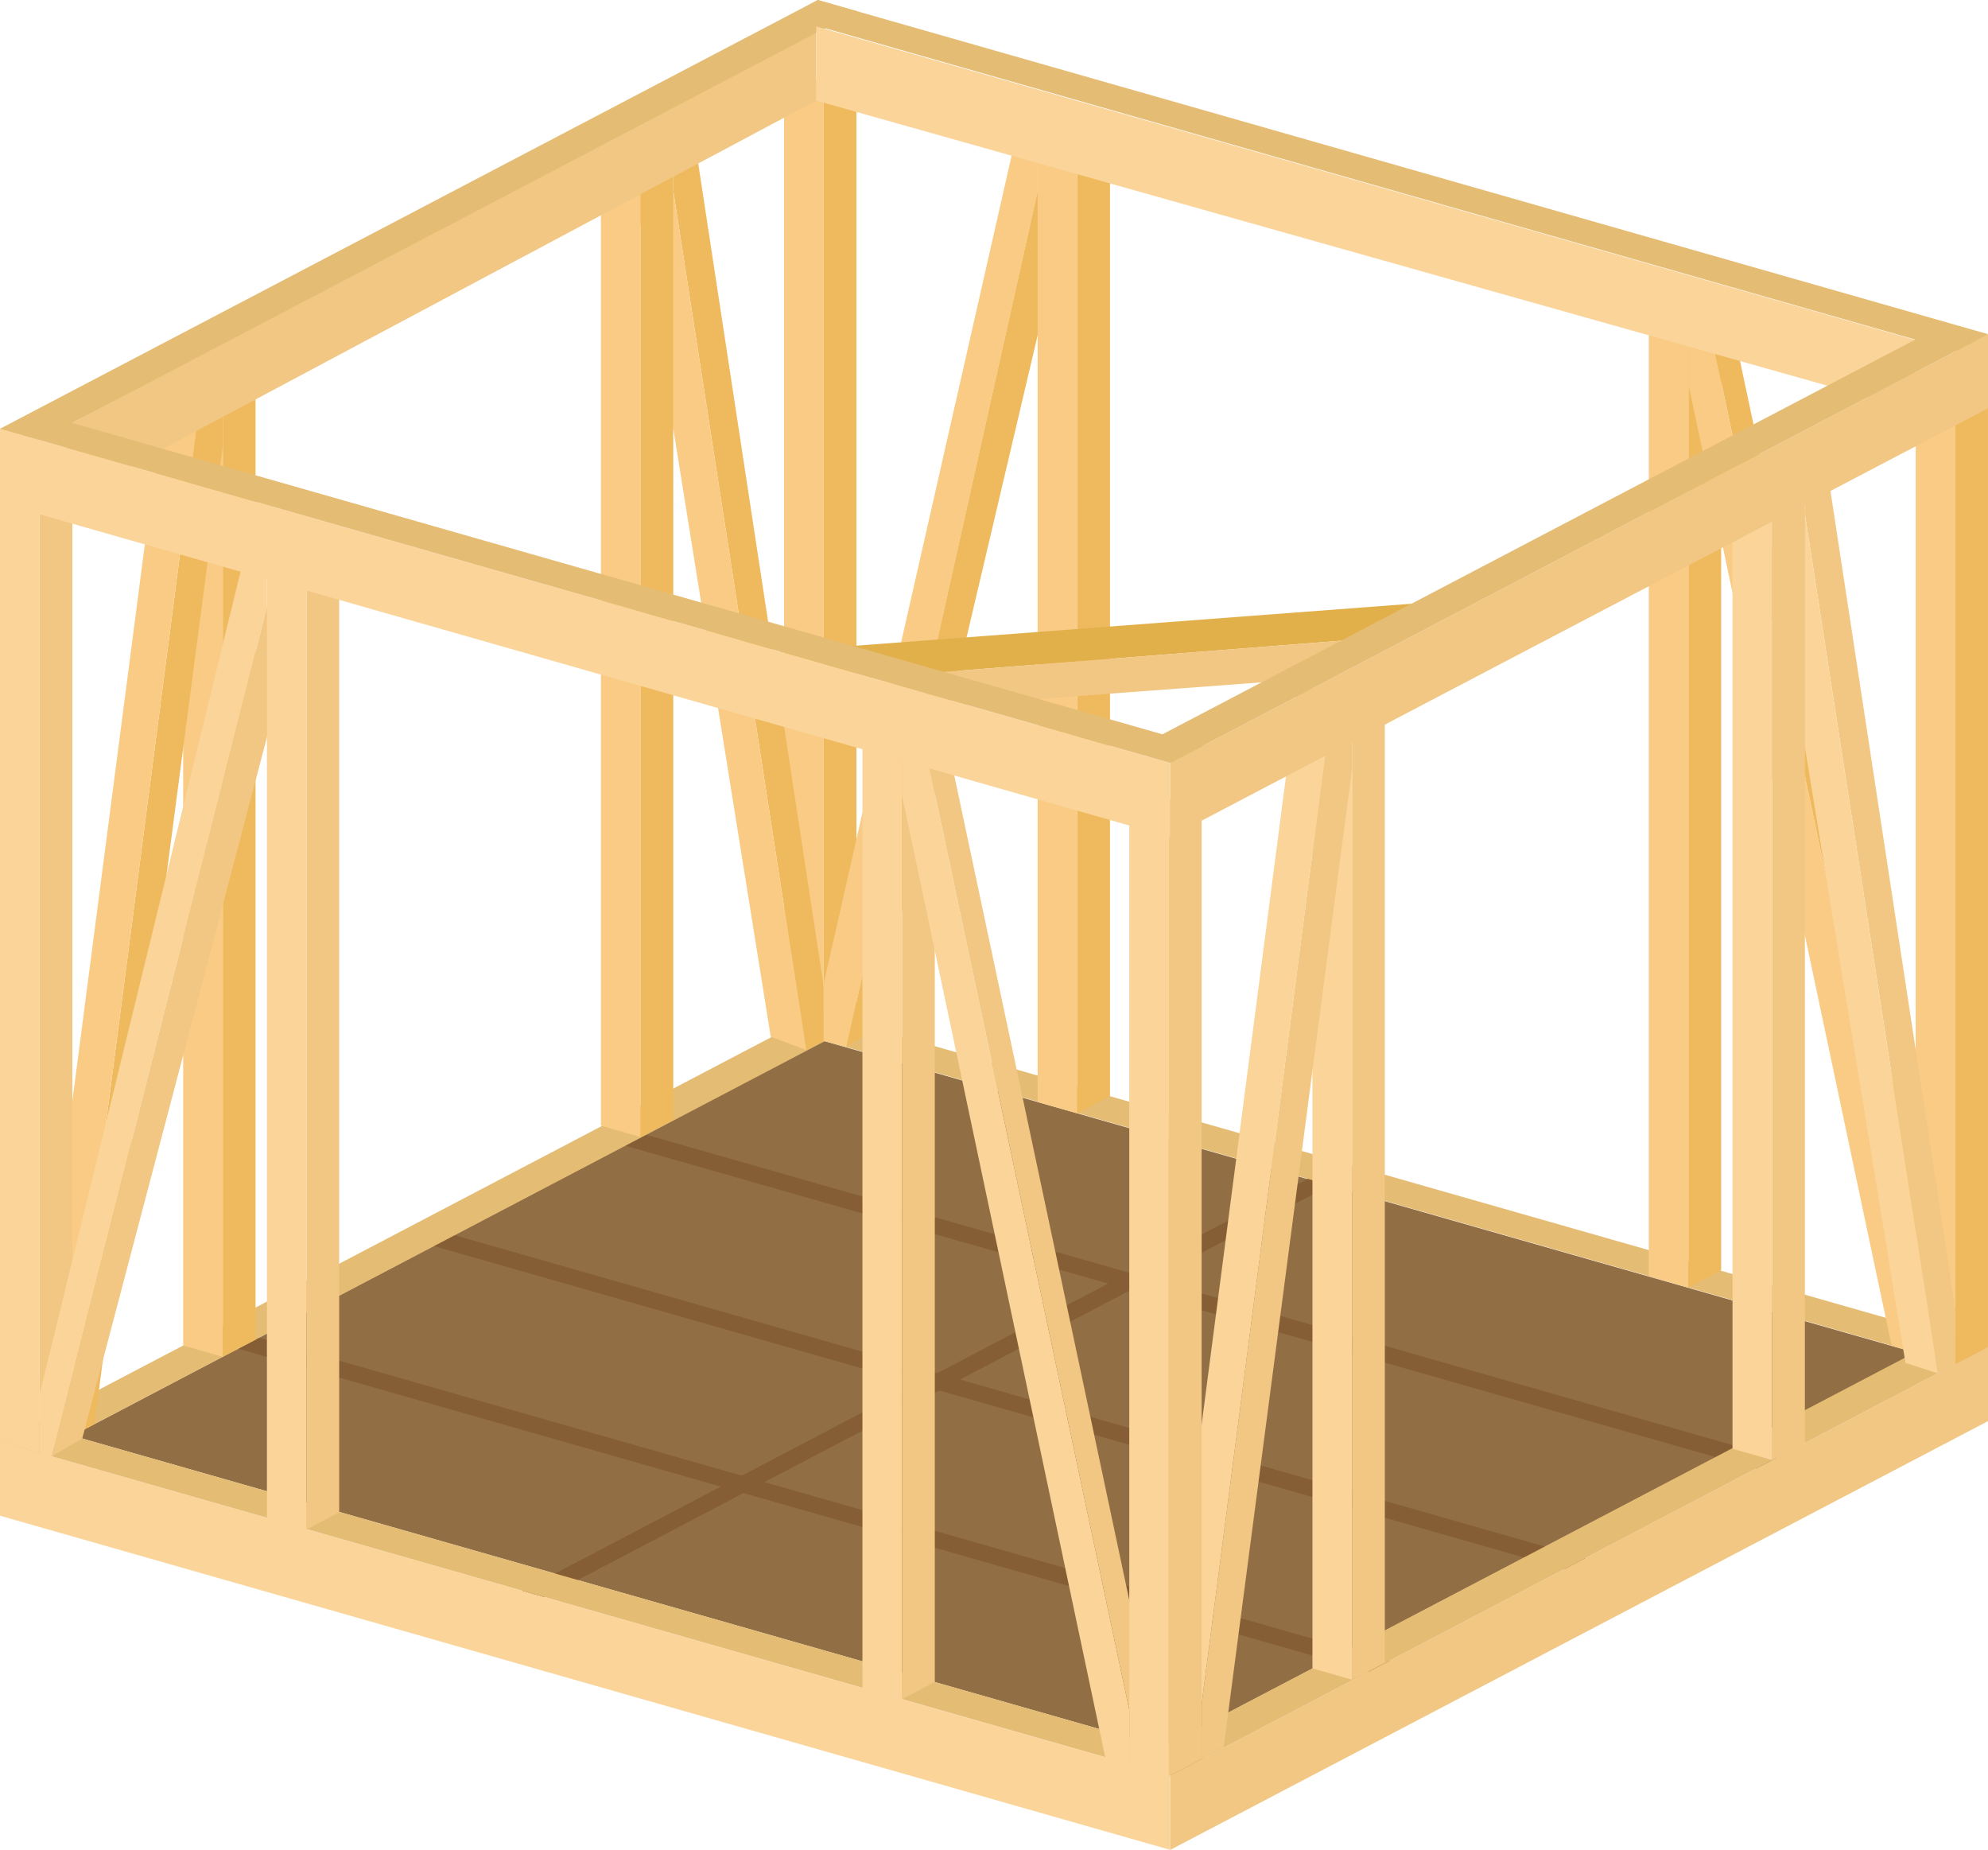 <svg xmlns="http://www.w3.org/2000/svg" width="248.511" height="231.199" viewBox="0 0 248.511 231.199"><defs><style>.a{fill:#926e45;}.b{fill:#865e35;}.c{fill:#e5bc74;}.d{fill:#fad499;}.e{fill:#f1c783;}.f{fill:#f9cb85;}.g{fill:#efba5e;}.h{fill:#e1b04b;}</style></defs><path class="a" d="M.8,60.847,137.068,99.763l94.164-49.281L94.727,11.51Z" transform="translate(8.243 118.588)"/><path class="b" d="M152.991,55.631,6.709,13.856,9.32,12.488,155.6,54.264Z" transform="translate(69.12 128.666)"/><path class="b" d="M150.872,56.742,4.591,14.966,7.2,13.6,153.483,55.374Z" transform="translate(47.296 140.106)"/><path class="b" d="M148.708,57.876,2.426,16.1l2.611-1.368L151.319,56.508Z" transform="translate(24.999 151.794)"/><path class="b" d="M5.453,66.6,107.676,13.018l2.837.8L8.29,67.418Z" transform="translate(56.181 134.121)"/><path class="c" d="M0,64.786,4.951,66.2,107.174,12.612,102.223,11.2Z" transform="translate(0 115.381)"/><path class="c" d="M154.992,55.155,8.71,13.391,12.485,11.2,158.767,52.974Z" transform="translate(89.74 115.375)"/><path class="d" d="M0,25.208,146.282,66.972V57.715L0,15.94Z" transform="translate(0 164.226)"/><path class="c" d="M0,17.557,146.282,59.321l5.414-1.763L5.414,15.783Z" transform="translate(0 162.609)"/><path class="e" d="M115.166,14.894,12.943,68.481v9.268L115.166,24.162Z" transform="translate(133.345 153.45)"/><path class="c" d="M115.015,14.61l1.7,3.21L14.488,71.407l-1.7-3.21Z" transform="translate(131.796 150.528)"/><path class="f" d="M8.672,120.667l4.951,1.413V2.191L8.672.778Z" transform="translate(89.341 8.016)"/><path class="g" d="M9.11,2.86V122.75L13.2,120.6V.712Z" transform="translate(93.857 7.344)"/><path class="g" d="M7.446,2.1V8.855L24.073,116.278l2.181-1.142v-6.827L9.955,1.452Z" transform="translate(76.715 14.962)"/><path class="f" d="M24.421,114.007l4.442,1.684L11.186,1.509l-4.2,3.73Z" transform="translate(71.924 15.552)"/><path class="f" d="M6.646,121.729l4.951,1.413V3.253L6.646,1.84Z" transform="translate(68.469 18.958)"/><path class="g" d="M7.084,6.1v119.89l4.092-2.148V1.563Z" transform="translate(72.985 16.111)"/><path class="f" d="M18.235,125.176l4.951,1.424V4.744L18.235,3.331Z" transform="translate(187.872 34.32)"/><path class="g" d="M18.673,5.413V127.27l4.092-2.148V3.266Z" transform="translate(192.388 33.65)"/><path class="f" d="M44.082,131.583,18.673,11.354v-7.8l2.679.859,25.725,121.2v6.827Z" transform="translate(192.386 36.633)"/><path class="g" d="M44.636,129.118,18.911,7.917l1.91-4.7L46.546,124.428Z" transform="translate(194.833 33.131)"/><path class="f" d="M11.947,116.2,35.863,9.221v-7.8l-2.69.859L9.11,108.28v7.166Z" transform="translate(93.854 14.657)"/><path class="g" d="M12.875,106.833,37.131,3.751,33.277,2.112,9.36,109.094Z" transform="translate(96.437 21.764)"/><path class="f" d="M11.476,123.426l4.951,1.413V2.8L11.476,1.389Z" transform="translate(118.235 14.311)"/><path class="g" d="M11.914,3.471V125.508l4.092-2.148V1.324Z" transform="translate(122.751 13.64)"/><path class="d" d="M14.515,127.731l4.951,1.413V9.254L14.515,7.841Z" transform="translate(149.548 80.787)"/><path class="e" d="M14.954,9.923v119.89l4.092-2.148V7.776Z" transform="translate(154.064 80.115)"/><path class="e" d="M16.048,137.872,32.087,15.609V7.81l-2.679.859L13.29,132.492v6.827Z" transform="translate(136.925 80.47)"/><path class="d" d="M16.813,136.49,32.942,12.656,29.066,7.423,12.948,131.257Z" transform="translate(133.398 76.476)"/><path class="f" d="M2.026,124.16l4.951,1.413V5.684L2.026,4.271Z" transform="translate(20.873 44.003)"/><path class="g" d="M2.464,6.353v119.89l4.092-2.136V4.205Z" transform="translate(25.388 43.33)"/><path class="g" d="M16.919,5.1.8,128.922v6.827L3.559,134.3,19.609,12.039V4.24Z" transform="translate(8.248 43.689)"/><path class="f" d="M.457,127.687l3.877,5.233L20.452,9.1,16.586,3.852Z" transform="translate(4.71 39.693)"/><path class="d" d="M9.538,129.738l4.951,1.413V9.306L9.538,7.882Z" transform="translate(98.271 81.211)"/><path class="e" d="M9.977,9.966V131.811l4.092-2.148V7.818Z" transform="translate(102.787 80.551)"/><path class="d" d="M35.385,136.135,9.976,15.906v-7.8l2.679.859,25.725,121.2v6.827Z" transform="translate(102.783 83.529)"/><path class="e" d="M35.939,133.67,10.214,12.469l1.91-4.7L37.849,128.979Z" transform="translate(105.229 80.026)"/><path class="d" d="M12.489,130.75l4.951,1.413V10.126L12.489,8.713Z" transform="translate(128.676 89.772)"/><path class="e" d="M12.928,10.8V132.832l4.092-2.148V8.648Z" transform="translate(133.191 89.099)"/><path class="d" d="M0,127.015l4.951,1.413V6.583L0,5.159Z" transform="translate(0 53.152)"/><path class="e" d="M.438,7.242V129.087L4.53,126.94V5.095Z" transform="translate(4.516 52.491)"/><path class="d" d="M26.164,6.882.438,112.2v7.324l1.515.43,26.9-106.134v-7.8Z" transform="translate(4.517 62.058)"/><path class="e" d="M.572,112.847l3.809-2.215L31.328,8.352,27.473,6.713Z" transform="translate(5.897 69.162)"/><path class="d" d="M2.952,128.027,7.9,129.44V7.4L2.952,5.99Z" transform="translate(30.414 61.712)"/><path class="e" d="M3.39,8.072V130.109l4.08-2.148V5.924Z" transform="translate(34.93 61.041)"/><path class="f" d="M21.187,124.24l4.939,1.424V5.764L21.187,4.351Z" transform="translate(218.286 44.828)"/><path class="g" d="M21.624,6.423v119.9l4.092-2.148V4.286Z" transform="translate(222.793 44.166)"/><path class="e" d="M19.961,5.67v6.759L36.587,119.851l2.181-1.142v-6.827L22.47,5.025Z" transform="translate(205.654 51.778)"/><path class="d" d="M37.332,117.976l4.035,1.289L23.7,5.083l-4.2,3.73Z" transform="translate(200.864 52.368)"/><path class="d" d="M19.161,125.3l4.951,1.413V6.826L19.161,5.413Z" transform="translate(197.413 55.77)"/><path class="e" d="M19.6,9.669v119.89l4.092-2.136V5.136Z" transform="translate(201.929 52.923)"/><path class="h" d="M8.621,13.189l11.45,3.267,66.755-5.245,8.782-4.589Z" transform="translate(88.822 68.232)"/><path class="e" d="M9.634,12.273,21.377,15.63l45.031-3.357L76.4,7.028Z" transform="translate(99.254 72.414)"/><path class="e" d="M.736,50.239v9.268l93.7-49.936V.291Z" transform="translate(7.585 3.005)"/><path class="c" d="M102.223,0,0,53.587,4.951,55,107.174,1.413Z" transform="translate(0.001 0)"/><path class="c" d="M12.485,0,8.71,2.193,154.992,43.957l3.775-2.193Z" transform="translate(89.739 0)"/><path class="d" d="M0,14.02,146.282,55.785V46.516L0,4.741Z" transform="translate(0 48.846)"/><path class="c" d="M0,6.348,146.282,48.112,151.7,46.36,5.414,4.585Z" transform="translate(0 47.241)"/><path class="d" d="M146.469,48.3,9.027,9.56V.292l137.443,39.2Z" transform="translate(92.999 3.011)"/><path class="e" d="M115.166,3.7,12.943,57.282v9.268L115.166,12.964Z" transform="translate(133.345 38.076)"/><path class="c" d="M111.025,3.6l5.7,1.108L14.5,58.292l-1.707-3.2Z" transform="translate(131.788 37.065)"/></svg>